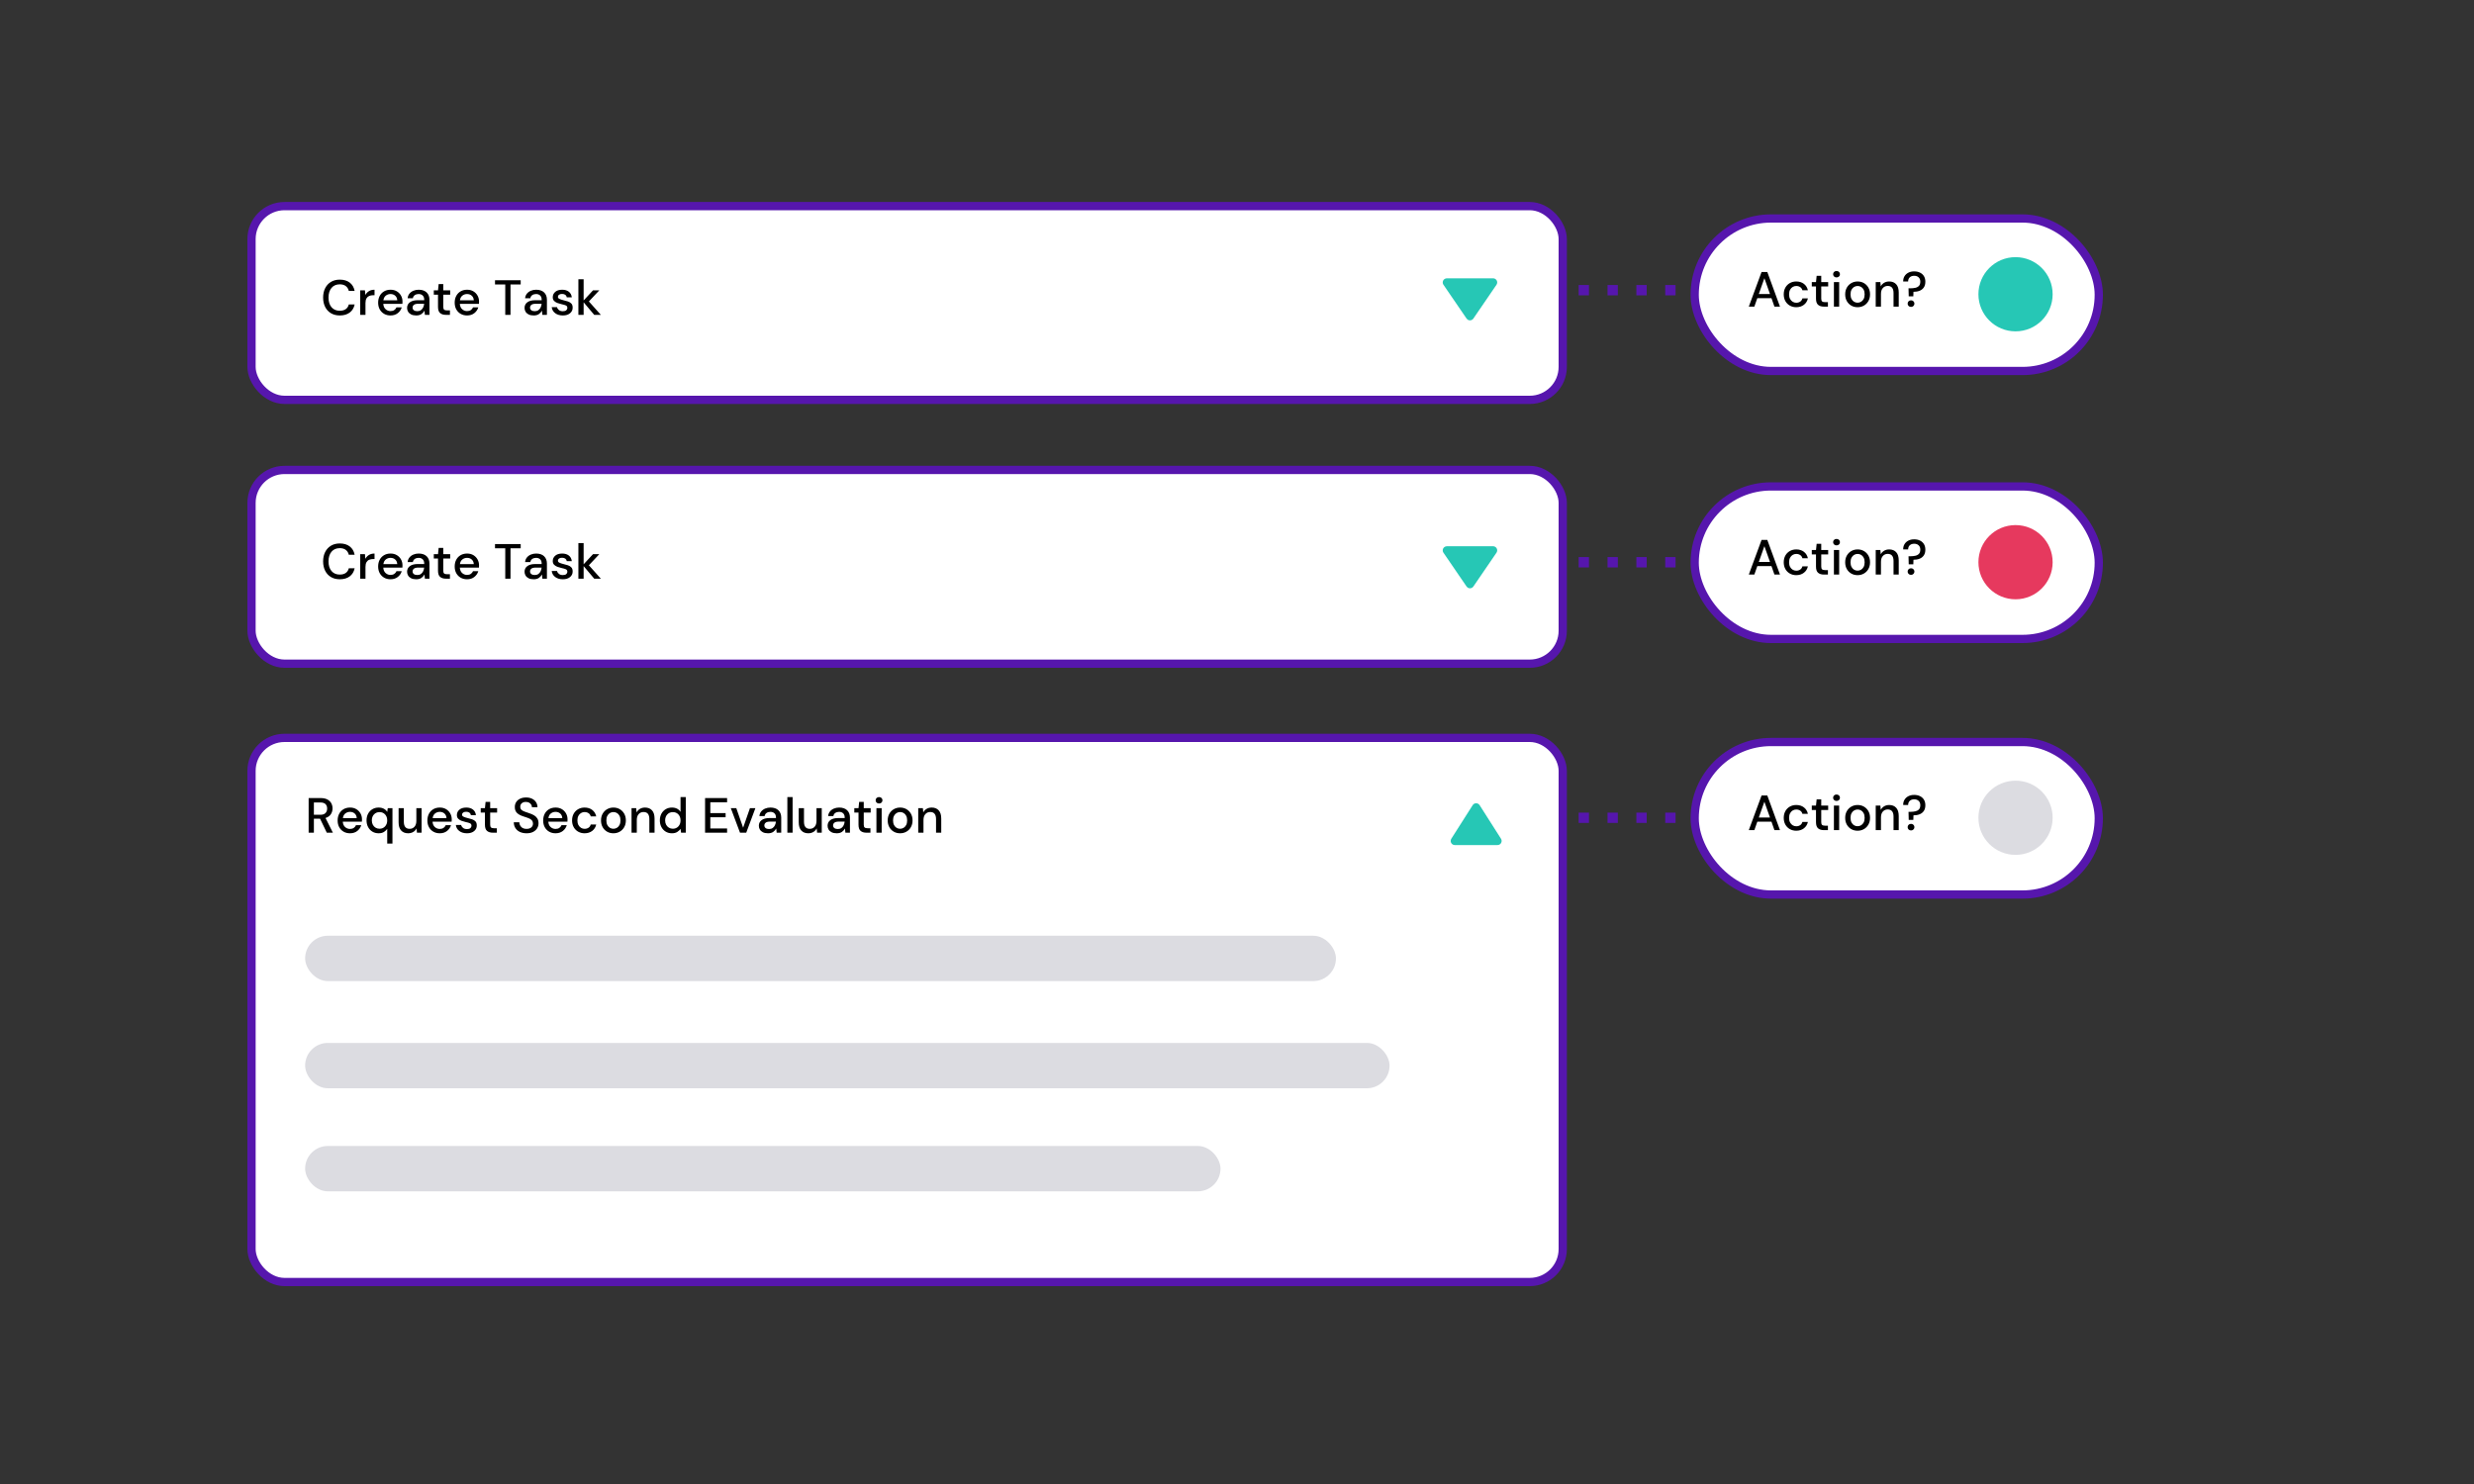 <?xml version="1.0" encoding="UTF-8"?>
<svg width="600px" height="360px" viewBox="0 0 600 360" version="1.1" xmlns="http://www.w3.org/2000/svg" xmlns:xlink="http://www.w3.org/1999/xlink">
    <rect x="0" y="0" width="600" height="360" fill="#333333" stroke="none"/>
    <title>Adjudication 4</title>
    <g id="Adjudication-4" stroke="none" stroke-width="1" fill="none" fill-rule="evenodd">
        <line x1="404.11" y1="27.39" x2="404.11" y2="113.39" id="Line-Copy-8" stroke="#5616AD" stroke-width="2.5" stroke-linecap="square" stroke-dasharray="0,7" transform="translate(404.11, 70.39) rotate(-270) translate(-404.11, -70.39) "></line>
        <rect id="Rectangle-Copy-21" stroke="#5616AD" stroke-width="2" fill="#FFFFFF" x="411" y="53" width="98" height="37" rx="18.5"></rect>
        <circle id="Oval-Copy-7" fill="#26C7B5" cx="488.812" cy="71.38" r="9"></circle>
        <path d="M425.468,74.38 L426.188,72.328 L429.62,72.328 L430.34,74.38 L431.684,74.38 L428.612,65.98 L427.22,65.98 L424.124,74.38 L425.468,74.38 Z M429.26,71.32 L426.548,71.32 L427.904,67.492 L429.26,71.32 Z M435.632,74.524 C436.368,74.524 436.988,74.328 437.492,73.936 C437.996,73.544 438.316,73.028 438.452,72.388 L438.452,72.388 L437.12,72.388 C437.04,72.724 436.864,72.984 436.592,73.168 C436.32,73.352 436,73.444 435.632,73.444 C435.32,73.444 435.032,73.364 434.768,73.204 C434.504,73.044 434.292,72.814 434.132,72.514 C433.972,72.214 433.892,71.844 433.892,71.404 C433.892,70.964 433.972,70.594 434.132,70.294 C434.292,69.994 434.504,69.766 434.768,69.61 C435.032,69.454 435.32,69.376 435.632,69.376 C436,69.376 436.32,69.468 436.592,69.652 C436.864,69.836 437.04,70.092 437.12,70.42 L437.12,70.42 L438.452,70.42 C438.308,69.764 437.986,69.244 437.486,68.86 C436.986,68.476 436.368,68.284 435.632,68.284 C435.048,68.284 434.526,68.416 434.066,68.68 C433.606,68.944 433.246,69.31 432.986,69.778 C432.726,70.246 432.596,70.788 432.596,71.404 C432.596,72.02 432.726,72.562 432.986,73.03 C433.246,73.498 433.606,73.864 434.066,74.128 C434.526,74.392 435.048,74.524 435.632,74.524 Z M443.312,74.38 L443.312,73.3 L442.628,73.3 C442.284,73.3 442.042,73.238 441.902,73.114 C441.762,72.99 441.692,72.764 441.692,72.436 L441.692,72.436 L441.692,69.496 L443.372,69.496 L443.372,68.428 L441.692,68.428 L441.692,66.916 L440.576,66.916 L440.42,68.428 L439.4,68.428 L439.4,69.496 L440.42,69.496 L440.42,72.436 C440.42,73.164 440.592,73.67 440.936,73.954 C441.28,74.238 441.744,74.38 442.328,74.38 L442.328,74.38 L443.312,74.38 Z M445.4,67.3 C445.64,67.3 445.838,67.226 445.994,67.078 C446.15,66.93 446.228,66.744 446.228,66.52 C446.228,66.296 446.15,66.11 445.994,65.962 C445.838,65.814 445.64,65.74 445.4,65.74 C445.16,65.74 444.962,65.814 444.806,65.962 C444.65,66.11 444.572,66.296 444.572,66.52 C444.572,66.744 444.65,66.93 444.806,67.078 C444.962,67.226 445.16,67.3 445.4,67.3 Z M446.036,74.38 L446.036,68.428 L444.764,68.428 L444.764,74.38 L446.036,74.38 Z M450.5,74.524 C451.068,74.524 451.58,74.394 452.036,74.134 C452.492,73.874 452.854,73.51 453.122,73.042 C453.39,72.574 453.524,72.028 453.524,71.404 C453.524,70.78 453.39,70.234 453.122,69.766 C452.854,69.298 452.494,68.934 452.042,68.674 C451.59,68.414 451.08,68.284 450.512,68.284 C449.952,68.284 449.444,68.414 448.988,68.674 C448.532,68.934 448.17,69.298 447.902,69.766 C447.634,70.234 447.5,70.78 447.5,71.404 C447.5,72.028 447.632,72.574 447.896,73.042 C448.16,73.51 448.518,73.874 448.97,74.134 C449.422,74.394 449.932,74.524 450.5,74.524 Z M450.5,73.432 C450.196,73.432 449.916,73.356 449.66,73.204 C449.404,73.052 449.196,72.826 449.036,72.526 C448.876,72.226 448.796,71.852 448.796,71.404 C448.796,70.956 448.876,70.582 449.036,70.282 C449.196,69.982 449.406,69.756 449.666,69.604 C449.926,69.452 450.208,69.376 450.512,69.376 C450.816,69.376 451.098,69.452 451.358,69.604 C451.618,69.756 451.826,69.982 451.982,70.282 C452.138,70.582 452.216,70.956 452.216,71.404 C452.216,71.852 452.136,72.226 451.976,72.526 C451.816,72.826 451.606,73.052 451.346,73.204 C451.086,73.356 450.804,73.432 450.5,73.432 Z M456.176,74.38 L456.176,71.308 C456.176,70.684 456.33,70.204 456.638,69.868 C456.946,69.532 457.336,69.364 457.808,69.364 C458.752,69.364 459.224,69.94 459.224,71.092 L459.224,71.092 L459.224,74.38 L460.484,74.38 L460.484,70.96 C460.484,70.072 460.278,69.404 459.866,68.956 C459.454,68.508 458.888,68.284 458.168,68.284 C457.704,68.284 457.294,68.39 456.938,68.602 C456.582,68.814 456.312,69.104 456.128,69.472 L456.128,69.472 L456.032,68.428 L454.904,68.428 L454.904,74.38 L456.176,74.38 Z M464.024,71.896 L464.06,70.792 C464.62,70.792 465.116,70.706 465.548,70.534 C465.98,70.362 466.32,70.094 466.568,69.73 C466.816,69.366 466.94,68.9 466.94,68.332 C466.94,67.812 466.826,67.366 466.598,66.994 C466.37,66.622 466.052,66.336 465.644,66.136 C465.236,65.936 464.768,65.836 464.24,65.836 C463.696,65.836 463.222,65.94 462.818,66.148 C462.414,66.356 462.102,66.644 461.882,67.012 C461.662,67.38 461.556,67.804 461.564,68.284 L461.564,68.284 L462.764,68.284 C462.764,67.86 462.896,67.524 463.16,67.276 C463.424,67.028 463.784,66.904 464.24,66.904 C464.68,66.904 465.036,67.03 465.308,67.282 C465.58,67.534 465.716,67.88 465.716,68.32 C465.716,68.776 465.606,69.12 465.386,69.352 C465.166,69.584 464.874,69.74 464.51,69.82 C464.146,69.9 463.748,69.94 463.316,69.94 L463.316,69.94 L462.86,69.94 L462.908,71.896 L464.024,71.896 Z M463.472,74.452 C463.704,74.452 463.898,74.374 464.054,74.218 C464.21,74.062 464.288,73.876 464.288,73.66 C464.288,73.436 464.21,73.246 464.054,73.09 C463.898,72.934 463.704,72.856 463.472,72.856 C463.224,72.856 463.024,72.934 462.872,73.09 C462.72,73.246 462.644,73.436 462.644,73.66 C462.644,73.876 462.72,74.062 462.872,74.218 C463.024,74.374 463.224,74.452 463.472,74.452 Z" id="Action?" fill="#000000" fill-rule="nonzero"></path>
        <line x1="404.11" y1="93.39" x2="404.11" y2="179.39" id="Line-Copy-9" stroke="#5616AD" stroke-width="2.5" stroke-linecap="square" stroke-dasharray="0,7" transform="translate(404.11, 136.39) rotate(-270) translate(-404.11, -136.39) "></line>
        <rect id="Rectangle-Copy-21" stroke="#5616AD" stroke-width="2" fill="#FFFFFF" x="411" y="118" width="98" height="37" rx="18.5"></rect>
        <circle id="Oval-Copy-7" fill="#E6395E" cx="488.812" cy="136.38" r="9"></circle>
        <path d="M425.468,139.38 L426.188,137.328 L429.62,137.328 L430.34,139.38 L431.684,139.38 L428.612,130.98 L427.22,130.98 L424.124,139.38 L425.468,139.38 Z M429.26,136.32 L426.548,136.32 L427.904,132.492 L429.26,136.32 Z M435.632,139.524 C436.368,139.524 436.988,139.328 437.492,138.936 C437.996,138.544 438.316,138.028 438.452,137.388 L438.452,137.388 L437.12,137.388 C437.04,137.724 436.864,137.984 436.592,138.168 C436.32,138.352 436,138.444 435.632,138.444 C435.32,138.444 435.032,138.364 434.768,138.204 C434.504,138.044 434.292,137.814 434.132,137.514 C433.972,137.214 433.892,136.844 433.892,136.404 C433.892,135.964 433.972,135.594 434.132,135.294 C434.292,134.994 434.504,134.766 434.768,134.61 C435.032,134.454 435.32,134.376 435.632,134.376 C436,134.376 436.32,134.468 436.592,134.652 C436.864,134.836 437.04,135.092 437.12,135.42 L437.12,135.42 L438.452,135.42 C438.308,134.764 437.986,134.244 437.486,133.86 C436.986,133.476 436.368,133.284 435.632,133.284 C435.048,133.284 434.526,133.416 434.066,133.68 C433.606,133.944 433.246,134.31 432.986,134.778 C432.726,135.246 432.596,135.788 432.596,136.404 C432.596,137.02 432.726,137.562 432.986,138.03 C433.246,138.498 433.606,138.864 434.066,139.128 C434.526,139.392 435.048,139.524 435.632,139.524 Z M443.312,139.38 L443.312,138.3 L442.628,138.3 C442.284,138.3 442.042,138.238 441.902,138.114 C441.762,137.99 441.692,137.764 441.692,137.436 L441.692,137.436 L441.692,134.496 L443.372,134.496 L443.372,133.428 L441.692,133.428 L441.692,131.916 L440.576,131.916 L440.42,133.428 L439.4,133.428 L439.4,134.496 L440.42,134.496 L440.42,137.436 C440.42,138.164 440.592,138.67 440.936,138.954 C441.28,139.238 441.744,139.38 442.328,139.38 L442.328,139.38 L443.312,139.38 Z M445.4,132.3 C445.64,132.3 445.838,132.226 445.994,132.078 C446.15,131.93 446.228,131.744 446.228,131.52 C446.228,131.296 446.15,131.11 445.994,130.962 C445.838,130.814 445.64,130.74 445.4,130.74 C445.16,130.74 444.962,130.814 444.806,130.962 C444.65,131.11 444.572,131.296 444.572,131.52 C444.572,131.744 444.65,131.93 444.806,132.078 C444.962,132.226 445.16,132.3 445.4,132.3 Z M446.036,139.38 L446.036,133.428 L444.764,133.428 L444.764,139.38 L446.036,139.38 Z M450.5,139.524 C451.068,139.524 451.58,139.394 452.036,139.134 C452.492,138.874 452.854,138.51 453.122,138.042 C453.39,137.574 453.524,137.028 453.524,136.404 C453.524,135.78 453.39,135.234 453.122,134.766 C452.854,134.298 452.494,133.934 452.042,133.674 C451.59,133.414 451.08,133.284 450.512,133.284 C449.952,133.284 449.444,133.414 448.988,133.674 C448.532,133.934 448.17,134.298 447.902,134.766 C447.634,135.234 447.5,135.78 447.5,136.404 C447.5,137.028 447.632,137.574 447.896,138.042 C448.16,138.51 448.518,138.874 448.97,139.134 C449.422,139.394 449.932,139.524 450.5,139.524 Z M450.5,138.432 C450.196,138.432 449.916,138.356 449.66,138.204 C449.404,138.052 449.196,137.826 449.036,137.526 C448.876,137.226 448.796,136.852 448.796,136.404 C448.796,135.956 448.876,135.582 449.036,135.282 C449.196,134.982 449.406,134.756 449.666,134.604 C449.926,134.452 450.208,134.376 450.512,134.376 C450.816,134.376 451.098,134.452 451.358,134.604 C451.618,134.756 451.826,134.982 451.982,135.282 C452.138,135.582 452.216,135.956 452.216,136.404 C452.216,136.852 452.136,137.226 451.976,137.526 C451.816,137.826 451.606,138.052 451.346,138.204 C451.086,138.356 450.804,138.432 450.5,138.432 Z M456.176,139.38 L456.176,136.308 C456.176,135.684 456.33,135.204 456.638,134.868 C456.946,134.532 457.336,134.364 457.808,134.364 C458.752,134.364 459.224,134.94 459.224,136.092 L459.224,136.092 L459.224,139.38 L460.484,139.38 L460.484,135.96 C460.484,135.072 460.278,134.404 459.866,133.956 C459.454,133.508 458.888,133.284 458.168,133.284 C457.704,133.284 457.294,133.39 456.938,133.602 C456.582,133.814 456.312,134.104 456.128,134.472 L456.128,134.472 L456.032,133.428 L454.904,133.428 L454.904,139.38 L456.176,139.38 Z M464.024,136.896 L464.06,135.792 C464.62,135.792 465.116,135.706 465.548,135.534 C465.98,135.362 466.32,135.094 466.568,134.73 C466.816,134.366 466.94,133.9 466.94,133.332 C466.94,132.812 466.826,132.366 466.598,131.994 C466.37,131.622 466.052,131.336 465.644,131.136 C465.236,130.936 464.768,130.836 464.24,130.836 C463.696,130.836 463.222,130.94 462.818,131.148 C462.414,131.356 462.102,131.644 461.882,132.012 C461.662,132.38 461.556,132.804 461.564,133.284 L461.564,133.284 L462.764,133.284 C462.764,132.86 462.896,132.524 463.16,132.276 C463.424,132.028 463.784,131.904 464.24,131.904 C464.68,131.904 465.036,132.03 465.308,132.282 C465.58,132.534 465.716,132.88 465.716,133.32 C465.716,133.776 465.606,134.12 465.386,134.352 C465.166,134.584 464.874,134.74 464.51,134.82 C464.146,134.9 463.748,134.94 463.316,134.94 L463.316,134.94 L462.86,134.94 L462.908,136.896 L464.024,136.896 Z M463.472,139.452 C463.704,139.452 463.898,139.374 464.054,139.218 C464.21,139.062 464.288,138.876 464.288,138.66 C464.288,138.436 464.21,138.246 464.054,138.09 C463.898,137.934 463.704,137.856 463.472,137.856 C463.224,137.856 463.024,137.934 462.872,138.09 C462.72,138.246 462.644,138.436 462.644,138.66 C462.644,138.876 462.72,139.062 462.872,139.218 C463.024,139.374 463.224,139.452 463.472,139.452 Z" id="Action?" fill="#000000" fill-rule="nonzero"></path>
        <line x1="404.11" y1="155.39" x2="404.11" y2="241.39" id="Line-Copy-9" stroke="#5616AD" stroke-width="2.5" stroke-linecap="square" stroke-dasharray="0,7" transform="translate(404.11, 198.39) rotate(-270) translate(-404.11, -198.39) "></line>
        <rect id="Rectangle-Copy-21" stroke="#5616AD" stroke-width="2" fill="#FFFFFF" x="411" y="180" width="98" height="37" rx="18.5"></rect>
        <circle id="Oval-Copy-7" fill="#DCDCE1" cx="488.812" cy="198.38" r="9"></circle>
        <path d="M425.468,201.38 L426.188,199.328 L429.62,199.328 L430.34,201.38 L431.684,201.38 L428.612,192.98 L427.22,192.98 L424.124,201.38 L425.468,201.38 Z M429.26,198.32 L426.548,198.32 L427.904,194.492 L429.26,198.32 Z M435.632,201.524 C436.368,201.524 436.988,201.328 437.492,200.936 C437.996,200.544 438.316,200.028 438.452,199.388 L438.452,199.388 L437.12,199.388 C437.04,199.724 436.864,199.984 436.592,200.168 C436.32,200.352 436,200.444 435.632,200.444 C435.32,200.444 435.032,200.364 434.768,200.204 C434.504,200.044 434.292,199.814 434.132,199.514 C433.972,199.214 433.892,198.844 433.892,198.404 C433.892,197.964 433.972,197.594 434.132,197.294 C434.292,196.994 434.504,196.766 434.768,196.61 C435.032,196.454 435.32,196.376 435.632,196.376 C436,196.376 436.32,196.468 436.592,196.652 C436.864,196.836 437.04,197.092 437.12,197.42 L437.12,197.42 L438.452,197.42 C438.308,196.764 437.986,196.244 437.486,195.86 C436.986,195.476 436.368,195.284 435.632,195.284 C435.048,195.284 434.526,195.416 434.066,195.68 C433.606,195.944 433.246,196.31 432.986,196.778 C432.726,197.246 432.596,197.788 432.596,198.404 C432.596,199.02 432.726,199.562 432.986,200.03 C433.246,200.498 433.606,200.864 434.066,201.128 C434.526,201.392 435.048,201.524 435.632,201.524 Z M443.312,201.38 L443.312,200.3 L442.628,200.3 C442.284,200.3 442.042,200.238 441.902,200.114 C441.762,199.99 441.692,199.764 441.692,199.436 L441.692,199.436 L441.692,196.496 L443.372,196.496 L443.372,195.428 L441.692,195.428 L441.692,193.916 L440.576,193.916 L440.42,195.428 L439.4,195.428 L439.4,196.496 L440.42,196.496 L440.42,199.436 C440.42,200.164 440.592,200.67 440.936,200.954 C441.28,201.238 441.744,201.38 442.328,201.38 L442.328,201.38 L443.312,201.38 Z M445.4,194.3 C445.64,194.3 445.838,194.226 445.994,194.078 C446.15,193.93 446.228,193.744 446.228,193.52 C446.228,193.296 446.15,193.11 445.994,192.962 C445.838,192.814 445.64,192.74 445.4,192.74 C445.16,192.74 444.962,192.814 444.806,192.962 C444.65,193.11 444.572,193.296 444.572,193.52 C444.572,193.744 444.65,193.93 444.806,194.078 C444.962,194.226 445.16,194.3 445.4,194.3 Z M446.036,201.38 L446.036,195.428 L444.764,195.428 L444.764,201.38 L446.036,201.38 Z M450.5,201.524 C451.068,201.524 451.58,201.394 452.036,201.134 C452.492,200.874 452.854,200.51 453.122,200.042 C453.39,199.574 453.524,199.028 453.524,198.404 C453.524,197.78 453.39,197.234 453.122,196.766 C452.854,196.298 452.494,195.934 452.042,195.674 C451.59,195.414 451.08,195.284 450.512,195.284 C449.952,195.284 449.444,195.414 448.988,195.674 C448.532,195.934 448.17,196.298 447.902,196.766 C447.634,197.234 447.5,197.78 447.5,198.404 C447.5,199.028 447.632,199.574 447.896,200.042 C448.16,200.51 448.518,200.874 448.97,201.134 C449.422,201.394 449.932,201.524 450.5,201.524 Z M450.5,200.432 C450.196,200.432 449.916,200.356 449.66,200.204 C449.404,200.052 449.196,199.826 449.036,199.526 C448.876,199.226 448.796,198.852 448.796,198.404 C448.796,197.956 448.876,197.582 449.036,197.282 C449.196,196.982 449.406,196.756 449.666,196.604 C449.926,196.452 450.208,196.376 450.512,196.376 C450.816,196.376 451.098,196.452 451.358,196.604 C451.618,196.756 451.826,196.982 451.982,197.282 C452.138,197.582 452.216,197.956 452.216,198.404 C452.216,198.852 452.136,199.226 451.976,199.526 C451.816,199.826 451.606,200.052 451.346,200.204 C451.086,200.356 450.804,200.432 450.5,200.432 Z M456.176,201.38 L456.176,198.308 C456.176,197.684 456.33,197.204 456.638,196.868 C456.946,196.532 457.336,196.364 457.808,196.364 C458.752,196.364 459.224,196.94 459.224,198.092 L459.224,198.092 L459.224,201.38 L460.484,201.38 L460.484,197.96 C460.484,197.072 460.278,196.404 459.866,195.956 C459.454,195.508 458.888,195.284 458.168,195.284 C457.704,195.284 457.294,195.39 456.938,195.602 C456.582,195.814 456.312,196.104 456.128,196.472 L456.128,196.472 L456.032,195.428 L454.904,195.428 L454.904,201.38 L456.176,201.38 Z M464.024,198.896 L464.06,197.792 C464.62,197.792 465.116,197.706 465.548,197.534 C465.98,197.362 466.32,197.094 466.568,196.73 C466.816,196.366 466.94,195.9 466.94,195.332 C466.94,194.812 466.826,194.366 466.598,193.994 C466.37,193.622 466.052,193.336 465.644,193.136 C465.236,192.936 464.768,192.836 464.24,192.836 C463.696,192.836 463.222,192.94 462.818,193.148 C462.414,193.356 462.102,193.644 461.882,194.012 C461.662,194.38 461.556,194.804 461.564,195.284 L461.564,195.284 L462.764,195.284 C462.764,194.86 462.896,194.524 463.16,194.276 C463.424,194.028 463.784,193.904 464.24,193.904 C464.68,193.904 465.036,194.03 465.308,194.282 C465.58,194.534 465.716,194.88 465.716,195.32 C465.716,195.776 465.606,196.12 465.386,196.352 C465.166,196.584 464.874,196.74 464.51,196.82 C464.146,196.9 463.748,196.94 463.316,196.94 L463.316,196.94 L462.86,196.94 L462.908,198.896 L464.024,198.896 Z M463.472,201.452 C463.704,201.452 463.898,201.374 464.054,201.218 C464.21,201.062 464.288,200.876 464.288,200.66 C464.288,200.436 464.21,200.246 464.054,200.09 C463.898,199.934 463.704,199.856 463.472,199.856 C463.224,199.856 463.024,199.934 462.872,200.09 C462.72,200.246 462.644,200.436 462.644,200.66 C462.644,200.876 462.72,201.062 462.872,201.218 C463.024,201.374 463.224,201.452 463.472,201.452 Z" id="Action?" fill="#000000" fill-rule="nonzero"></path>
        <rect id="Rectangle-Copy-23" stroke="#5616AD" stroke-width="2" fill="#FFFFFF" x="61" y="179" width="318" height="132" rx="8"></rect>
        <path d="M358.844,195.326 L364.022,203.463 C364.318,203.929 364.181,204.547 363.715,204.844 C363.555,204.946 363.369,205 363.178,205 L352.822,205 C352.269,205 351.822,204.552 351.822,204 C351.822,203.81 351.876,203.624 351.978,203.463 L357.156,195.326 C357.453,194.86 358.071,194.722 358.537,195.019 C358.66,195.098 358.765,195.202 358.844,195.326 Z" id="Triangle" fill="#26C7B5" transform="translate(358, 199.5) rotate(-360) translate(-358, -199.5) "></path>
        <g id="Group-30" transform="translate(74, 227)" fill="#DCDCE1">
            <rect id="Rectangle-Copy-17" x="0" y="0" width="250" height="11" rx="5.5"></rect>
        </g>
        <g id="Group-30-Copy" transform="translate(74, 253)" fill="#DCDCE1">
            <rect id="Rectangle-Copy-17" x="0" y="0" width="263" height="11" rx="5.5"></rect>
        </g>
        <g id="Group-30-Copy-2" transform="translate(74, 278)" fill="#DCDCE1">
            <rect id="Rectangle-Copy-17" x="0" y="0" width="222" height="11" rx="5.5"></rect>
        </g>
        <path d="M76.124,202 L76.124,198.616 L77.624,198.616 L79.256,202 L80.732,202 L78.944,198.436 C79.528,198.252 79.958,197.948 80.234,197.524 C80.51,197.1 80.648,196.628 80.648,196.108 C80.648,195.644 80.544,195.222 80.336,194.842 C80.128,194.462 79.81,194.16 79.382,193.936 C78.954,193.712 78.408,193.6 77.744,193.6 L77.744,193.6 L74.852,193.6 L74.852,202 L76.124,202 Z M77.672,197.656 L76.124,197.656 L76.124,194.668 L77.66,194.668 C78.252,194.668 78.68,194.802 78.944,195.07 C79.208,195.338 79.34,195.696 79.34,196.144 C79.34,196.592 79.206,196.956 78.938,197.236 C78.67,197.516 78.248,197.656 77.672,197.656 L77.672,197.656 Z M84.884,202.144 C85.588,202.144 86.178,201.956 86.654,201.58 C87.13,201.204 87.448,200.736 87.608,200.176 L87.608,200.176 L86.336,200.176 C86.216,200.456 86.034,200.678 85.79,200.842 C85.546,201.006 85.244,201.088 84.884,201.088 C84.436,201.088 84.042,200.938 83.702,200.638 C83.362,200.338 83.172,199.9 83.132,199.324 L83.132,199.324 L87.764,199.324 C87.772,199.212 87.778,199.11 87.782,199.018 C87.786,198.926 87.788,198.84 87.788,198.76 C87.788,198.24 87.668,197.764 87.428,197.332 C87.188,196.9 86.852,196.554 86.42,196.294 C85.988,196.034 85.48,195.904 84.896,195.904 C84.296,195.904 83.77,196.036 83.318,196.3 C82.866,196.564 82.514,196.932 82.262,197.404 C82.01,197.876 81.884,198.424 81.884,199.048 C81.884,199.664 82.012,200.204 82.268,200.668 C82.524,201.132 82.878,201.494 83.33,201.754 C83.782,202.014 84.3,202.144 84.884,202.144 Z M86.516,198.46 L83.156,198.46 C83.228,197.956 83.428,197.578 83.756,197.326 C84.084,197.074 84.46,196.948 84.884,196.948 C85.34,196.948 85.72,197.084 86.024,197.356 C86.328,197.628 86.492,197.996 86.516,198.46 L86.516,198.46 Z M95.18,204.64 L95.18,196.048 L94.04,196.048 L93.908,196.96 C93.708,196.624 93.43,196.364 93.074,196.18 C92.718,195.996 92.304,195.904 91.832,195.904 C91.256,195.904 90.746,196.038 90.302,196.306 C89.858,196.574 89.512,196.942 89.264,197.41 C89.016,197.878 88.892,198.412 88.892,199.012 C88.892,199.612 89.016,200.148 89.264,200.62 C89.512,201.092 89.856,201.464 90.296,201.736 C90.736,202.008 91.244,202.144 91.82,202.144 C92.348,202.144 92.78,202.036 93.116,201.82 C93.452,201.604 93.716,201.356 93.908,201.076 L93.908,201.076 L93.908,204.64 L95.18,204.64 Z M92.048,201.04 C91.688,201.04 91.366,200.954 91.082,200.782 C90.798,200.61 90.576,200.372 90.416,200.068 C90.256,199.764 90.176,199.416 90.176,199.024 C90.176,198.424 90.352,197.938 90.704,197.566 C91.056,197.194 91.504,197.008 92.048,197.008 C92.592,197.008 93.038,197.194 93.386,197.566 C93.734,197.938 93.908,198.424 93.908,199.024 C93.908,199.616 93.734,200.1 93.386,200.476 C93.038,200.852 92.592,201.04 92.048,201.04 Z M98.984,202.144 C99.448,202.144 99.858,202.038 100.214,201.826 C100.57,201.614 100.84,201.324 101.024,200.956 L101.024,200.956 L101.12,202 L102.248,202 L102.248,196.048 L100.976,196.048 L100.976,199.12 C100.976,199.744 100.824,200.224 100.52,200.56 C100.216,200.896 99.828,201.064 99.356,201.064 C98.412,201.064 97.94,200.488 97.94,199.336 L97.94,199.336 L97.94,196.048 L96.668,196.048 L96.668,199.468 C96.668,200.356 96.874,201.024 97.286,201.472 C97.698,201.92 98.264,202.144 98.984,202.144 Z M106.652,202.144 C107.356,202.144 107.946,201.956 108.422,201.58 C108.898,201.204 109.216,200.736 109.376,200.176 L109.376,200.176 L108.104,200.176 C107.984,200.456 107.802,200.678 107.558,200.842 C107.314,201.006 107.012,201.088 106.652,201.088 C106.204,201.088 105.81,200.938 105.47,200.638 C105.13,200.338 104.94,199.9 104.9,199.324 L104.9,199.324 L109.532,199.324 C109.54,199.212 109.546,199.11 109.55,199.018 C109.554,198.926 109.556,198.84 109.556,198.76 C109.556,198.24 109.436,197.764 109.196,197.332 C108.956,196.9 108.62,196.554 108.188,196.294 C107.756,196.034 107.248,195.904 106.664,195.904 C106.064,195.904 105.538,196.036 105.086,196.3 C104.634,196.564 104.282,196.932 104.03,197.404 C103.778,197.876 103.652,198.424 103.652,199.048 C103.652,199.664 103.78,200.204 104.036,200.668 C104.292,201.132 104.646,201.494 105.098,201.754 C105.55,202.014 106.068,202.144 106.652,202.144 Z M108.284,198.46 L104.924,198.46 C104.996,197.956 105.196,197.578 105.524,197.326 C105.852,197.074 106.228,196.948 106.652,196.948 C107.108,196.948 107.488,197.084 107.792,197.356 C108.096,197.628 108.26,197.996 108.284,198.46 L108.284,198.46 Z M113.252,202.144 C113.988,202.144 114.57,201.964 114.998,201.604 C115.426,201.244 115.636,200.792 115.628,200.248 C115.628,199.816 115.524,199.488 115.316,199.264 C115.108,199.04 114.834,198.87 114.494,198.754 C114.154,198.638 113.784,198.536 113.384,198.448 C112.984,198.352 112.662,198.244 112.418,198.124 C112.174,198.004 112.052,197.84 112.052,197.632 C112.052,197.424 112.14,197.254 112.316,197.122 C112.492,196.99 112.74,196.924 113.06,196.924 C113.388,196.924 113.65,196.996 113.846,197.14 C114.042,197.284 114.16,197.484 114.2,197.74 L114.2,197.74 L115.424,197.74 C115.352,197.156 115.11,196.704 114.698,196.384 C114.286,196.064 113.748,195.904 113.084,195.904 C112.364,195.904 111.804,196.078 111.404,196.426 C111.004,196.774 110.804,197.208 110.804,197.728 C110.804,198.104 110.914,198.402 111.134,198.622 C111.354,198.842 111.63,199.012 111.962,199.132 C112.294,199.252 112.628,199.348 112.964,199.42 C113.396,199.508 113.734,199.606 113.978,199.714 C114.222,199.822 114.344,200.028 114.344,200.332 C114.344,200.54 114.256,200.724 114.08,200.884 C113.904,201.044 113.624,201.124 113.24,201.124 C112.848,201.124 112.532,201.026 112.292,200.83 C112.052,200.634 111.9,200.4 111.836,200.128 L111.836,200.128 L110.552,200.128 C110.624,200.736 110.904,201.224 111.392,201.592 C111.88,201.96 112.5,202.144 113.252,202.144 Z M120.5,202 L120.5,200.92 L119.816,200.92 C119.472,200.92 119.23,200.858 119.09,200.734 C118.95,200.61 118.88,200.384 118.88,200.056 L118.88,200.056 L118.88,197.116 L120.56,197.116 L120.56,196.048 L118.88,196.048 L118.88,194.536 L117.764,194.536 L117.608,196.048 L116.588,196.048 L116.588,197.116 L117.608,197.116 L117.608,200.056 C117.608,200.784 117.78,201.29 118.124,201.574 C118.468,201.858 118.932,202 119.516,202 L119.516,202 L120.5,202 Z M127.712,202.144 C128.344,202.144 128.876,202.03 129.308,201.802 C129.74,201.574 130.064,201.278 130.28,200.914 C130.496,200.55 130.604,200.156 130.604,199.732 C130.604,199.252 130.506,198.856 130.31,198.544 C130.114,198.232 129.852,197.98 129.524,197.788 C129.196,197.596 128.824,197.432 128.408,197.296 C127.976,197.144 127.592,197.01 127.256,196.894 C126.92,196.778 126.656,196.632 126.464,196.456 C126.272,196.28 126.176,196.028 126.176,195.7 C126.176,195.332 126.306,195.044 126.566,194.836 C126.826,194.628 127.156,194.528 127.556,194.536 C127.868,194.536 128.132,194.6 128.348,194.728 C128.564,194.856 128.728,195.018 128.84,195.214 C128.952,195.41 129.008,195.616 129.008,195.832 L129.008,195.832 L130.352,195.832 C130.344,195.36 130.224,194.946 129.992,194.59 C129.76,194.234 129.438,193.956 129.026,193.756 C128.614,193.556 128.136,193.456 127.592,193.456 C127.04,193.456 126.558,193.554 126.146,193.75 C125.734,193.946 125.414,194.22 125.186,194.572 C124.958,194.924 124.848,195.336 124.856,195.808 C124.856,196.368 125.018,196.82 125.342,197.164 C125.666,197.508 126.152,197.788 126.8,198.004 C127.128,198.116 127.44,198.22 127.736,198.316 C128.032,198.412 128.294,198.52 128.522,198.64 C128.75,198.76 128.93,198.912 129.062,199.096 C129.194,199.28 129.26,199.52 129.26,199.816 C129.26,200.184 129.122,200.486 128.846,200.722 C128.57,200.958 128.188,201.076 127.7,201.076 C127.148,201.076 126.72,200.92 126.416,200.608 C126.112,200.296 125.956,199.916 125.948,199.468 L125.948,199.468 L124.604,199.468 C124.612,200.02 124.746,200.496 125.006,200.896 C125.266,201.296 125.628,201.604 126.092,201.82 C126.556,202.036 127.096,202.144 127.712,202.144 Z M134.732,202.144 C135.436,202.144 136.026,201.956 136.502,201.58 C136.978,201.204 137.296,200.736 137.456,200.176 L137.456,200.176 L136.184,200.176 C136.064,200.456 135.882,200.678 135.638,200.842 C135.394,201.006 135.092,201.088 134.732,201.088 C134.284,201.088 133.89,200.938 133.55,200.638 C133.21,200.338 133.02,199.9 132.98,199.324 L132.98,199.324 L137.612,199.324 C137.62,199.212 137.626,199.11 137.63,199.018 C137.634,198.926 137.636,198.84 137.636,198.76 C137.636,198.24 137.516,197.764 137.276,197.332 C137.036,196.9 136.7,196.554 136.268,196.294 C135.836,196.034 135.328,195.904 134.744,195.904 C134.144,195.904 133.618,196.036 133.166,196.3 C132.714,196.564 132.362,196.932 132.11,197.404 C131.858,197.876 131.732,198.424 131.732,199.048 C131.732,199.664 131.86,200.204 132.116,200.668 C132.372,201.132 132.726,201.494 133.178,201.754 C133.63,202.014 134.148,202.144 134.732,202.144 Z M136.364,198.46 L133.004,198.46 C133.076,197.956 133.276,197.578 133.604,197.326 C133.932,197.074 134.308,196.948 134.732,196.948 C135.188,196.948 135.568,197.084 135.872,197.356 C136.176,197.628 136.34,197.996 136.364,198.46 L136.364,198.46 Z M141.776,202.144 C142.512,202.144 143.132,201.948 143.636,201.556 C144.14,201.164 144.46,200.648 144.596,200.008 L144.596,200.008 L143.264,200.008 C143.184,200.344 143.008,200.604 142.736,200.788 C142.464,200.972 142.144,201.064 141.776,201.064 C141.464,201.064 141.176,200.984 140.912,200.824 C140.648,200.664 140.436,200.434 140.276,200.134 C140.116,199.834 140.036,199.464 140.036,199.024 C140.036,198.584 140.116,198.214 140.276,197.914 C140.436,197.614 140.648,197.386 140.912,197.23 C141.176,197.074 141.464,196.996 141.776,196.996 C142.144,196.996 142.464,197.088 142.736,197.272 C143.008,197.456 143.184,197.712 143.264,198.04 L143.264,198.04 L144.596,198.04 C144.452,197.384 144.13,196.864 143.63,196.48 C143.13,196.096 142.512,195.904 141.776,195.904 C141.192,195.904 140.67,196.036 140.21,196.3 C139.75,196.564 139.39,196.93 139.13,197.398 C138.87,197.866 138.74,198.408 138.74,199.024 C138.74,199.64 138.87,200.182 139.13,200.65 C139.39,201.118 139.75,201.484 140.21,201.748 C140.67,202.012 141.192,202.144 141.776,202.144 Z M148.76,202.144 C149.328,202.144 149.84,202.014 150.296,201.754 C150.752,201.494 151.114,201.13 151.382,200.662 C151.65,200.194 151.784,199.648 151.784,199.024 C151.784,198.4 151.65,197.854 151.382,197.386 C151.114,196.918 150.754,196.554 150.302,196.294 C149.85,196.034 149.34,195.904 148.772,195.904 C148.212,195.904 147.704,196.034 147.248,196.294 C146.792,196.554 146.43,196.918 146.162,197.386 C145.894,197.854 145.76,198.4 145.76,199.024 C145.76,199.648 145.892,200.194 146.156,200.662 C146.42,201.13 146.778,201.494 147.23,201.754 C147.682,202.014 148.192,202.144 148.76,202.144 Z M148.76,201.052 C148.456,201.052 148.176,200.976 147.92,200.824 C147.664,200.672 147.456,200.446 147.296,200.146 C147.136,199.846 147.056,199.472 147.056,199.024 C147.056,198.576 147.136,198.202 147.296,197.902 C147.456,197.602 147.666,197.376 147.926,197.224 C148.186,197.072 148.468,196.996 148.772,196.996 C149.076,196.996 149.358,197.072 149.618,197.224 C149.878,197.376 150.086,197.602 150.242,197.902 C150.398,198.202 150.476,198.576 150.476,199.024 C150.476,199.472 150.396,199.846 150.236,200.146 C150.076,200.446 149.866,200.672 149.606,200.824 C149.346,200.976 149.064,201.052 148.76,201.052 Z M154.436,202 L154.436,198.928 C154.436,198.304 154.59,197.824 154.898,197.488 C155.206,197.152 155.596,196.984 156.068,196.984 C157.012,196.984 157.484,197.56 157.484,198.712 L157.484,198.712 L157.484,202 L158.744,202 L158.744,198.58 C158.744,197.692 158.538,197.024 158.126,196.576 C157.714,196.128 157.148,195.904 156.428,195.904 C155.964,195.904 155.554,196.01 155.198,196.222 C154.842,196.434 154.572,196.724 154.388,197.092 L154.388,197.092 L154.292,196.048 L153.164,196.048 L153.164,202 L154.436,202 Z M162.956,202.144 C163.484,202.144 163.916,202.036 164.252,201.82 C164.588,201.604 164.852,201.356 165.044,201.076 L165.044,201.076 L165.176,202 L166.316,202 L166.316,193.36 L165.044,193.36 L165.044,196.96 C164.844,196.624 164.566,196.364 164.21,196.18 C163.854,195.996 163.44,195.904 162.968,195.904 C162.392,195.904 161.882,196.038 161.438,196.306 C160.994,196.574 160.648,196.942 160.4,197.41 C160.152,197.878 160.028,198.412 160.028,199.012 C160.028,199.612 160.152,200.148 160.4,200.62 C160.648,201.092 160.992,201.464 161.432,201.736 C161.872,202.008 162.38,202.144 162.956,202.144 Z M163.184,201.04 C162.824,201.04 162.502,200.954 162.218,200.782 C161.934,200.61 161.712,200.372 161.552,200.068 C161.392,199.764 161.312,199.416 161.312,199.024 C161.312,198.424 161.488,197.938 161.84,197.566 C162.192,197.194 162.64,197.008 163.184,197.008 C163.728,197.008 164.174,197.194 164.522,197.566 C164.87,197.938 165.044,198.424 165.044,199.024 C165.044,199.616 164.87,200.1 164.522,200.476 C164.174,200.852 163.728,201.04 163.184,201.04 Z M176.336,202 L176.336,200.968 L172.268,200.968 L172.268,198.256 L175.976,198.256 L175.976,197.248 L172.268,197.248 L172.268,194.632 L176.336,194.632 L176.336,193.6 L170.996,193.6 L170.996,202 L176.336,202 Z M180.98,202 L183.2,196.048 L181.88,196.048 L180.224,200.788 L178.568,196.048 L177.236,196.048 L179.468,202 L180.98,202 Z M186.26,202.144 C186.78,202.144 187.2,202.032 187.52,201.808 C187.84,201.584 188.084,201.308 188.252,200.98 L188.252,200.98 L188.36,202 L189.464,202 L189.464,198.34 C189.464,197.588 189.236,196.994 188.78,196.558 C188.324,196.122 187.68,195.904 186.848,195.904 C186.384,195.904 185.958,195.986 185.57,196.15 C185.182,196.314 184.862,196.55 184.61,196.858 C184.358,197.166 184.212,197.536 184.172,197.968 L184.172,197.968 L185.444,197.968 C185.5,197.632 185.658,197.378 185.918,197.206 C186.178,197.034 186.484,196.948 186.836,196.948 C187.236,196.948 187.562,197.064 187.814,197.296 C188.066,197.528 188.192,197.876 188.192,198.34 L188.192,198.34 L188.192,198.448 L186.632,198.448 C185.8,198.448 185.16,198.616 184.712,198.952 C184.264,199.288 184.04,199.744 184.04,200.32 C184.04,200.648 184.12,200.95 184.28,201.226 C184.44,201.502 184.684,201.724 185.012,201.892 C185.34,202.06 185.756,202.144 186.26,202.144 Z M186.512,201.112 C186.16,201.112 185.882,201.034 185.678,200.878 C185.474,200.722 185.372,200.508 185.372,200.236 C185.372,199.972 185.478,199.752 185.69,199.576 C185.902,199.4 186.26,199.312 186.764,199.312 L186.764,199.312 L188.18,199.312 C188.148,199.64 188.066,199.94 187.934,200.212 C187.802,200.484 187.618,200.702 187.382,200.866 C187.146,201.03 186.856,201.112 186.512,201.112 Z M192.224,202 L192.224,193.36 L190.952,193.36 L190.952,202 L192.224,202 Z M196.028,202.144 C196.492,202.144 196.902,202.038 197.258,201.826 C197.614,201.614 197.884,201.324 198.068,200.956 L198.068,200.956 L198.164,202 L199.292,202 L199.292,196.048 L198.02,196.048 L198.02,199.12 C198.02,199.744 197.868,200.224 197.564,200.56 C197.26,200.896 196.872,201.064 196.4,201.064 C195.456,201.064 194.984,200.488 194.984,199.336 L194.984,199.336 L194.984,196.048 L193.712,196.048 L193.712,199.468 C193.712,200.356 193.918,201.024 194.33,201.472 C194.742,201.92 195.308,202.144 196.028,202.144 Z M202.928,202.144 C203.448,202.144 203.868,202.032 204.188,201.808 C204.508,201.584 204.752,201.308 204.92,200.98 L204.92,200.98 L205.028,202 L206.132,202 L206.132,198.34 C206.132,197.588 205.904,196.994 205.448,196.558 C204.992,196.122 204.348,195.904 203.516,195.904 C203.052,195.904 202.626,195.986 202.238,196.15 C201.85,196.314 201.53,196.55 201.278,196.858 C201.026,197.166 200.88,197.536 200.84,197.968 L200.84,197.968 L202.112,197.968 C202.168,197.632 202.326,197.378 202.586,197.206 C202.846,197.034 203.152,196.948 203.504,196.948 C203.904,196.948 204.23,197.064 204.482,197.296 C204.734,197.528 204.86,197.876 204.86,198.34 L204.86,198.34 L204.86,198.448 L203.3,198.448 C202.468,198.448 201.828,198.616 201.38,198.952 C200.932,199.288 200.708,199.744 200.708,200.32 C200.708,200.648 200.788,200.95 200.948,201.226 C201.108,201.502 201.352,201.724 201.68,201.892 C202.008,202.06 202.424,202.144 202.928,202.144 Z M203.18,201.112 C202.828,201.112 202.55,201.034 202.346,200.878 C202.142,200.722 202.04,200.508 202.04,200.236 C202.04,199.972 202.146,199.752 202.358,199.576 C202.57,199.4 202.928,199.312 203.432,199.312 L203.432,199.312 L204.848,199.312 C204.816,199.64 204.734,199.94 204.602,200.212 C204.47,200.484 204.286,200.702 204.05,200.866 C203.814,201.03 203.524,201.112 203.18,201.112 Z M211.1,202 L211.1,200.92 L210.416,200.92 C210.072,200.92 209.83,200.858 209.69,200.734 C209.55,200.61 209.48,200.384 209.48,200.056 L209.48,200.056 L209.48,197.116 L211.16,197.116 L211.16,196.048 L209.48,196.048 L209.48,194.536 L208.364,194.536 L208.208,196.048 L207.188,196.048 L207.188,197.116 L208.208,197.116 L208.208,200.056 C208.208,200.784 208.38,201.29 208.724,201.574 C209.068,201.858 209.532,202 210.116,202 L210.116,202 L211.1,202 Z M213.188,194.92 C213.428,194.92 213.626,194.846 213.782,194.698 C213.938,194.55 214.016,194.364 214.016,194.14 C214.016,193.916 213.938,193.73 213.782,193.582 C213.626,193.434 213.428,193.36 213.188,193.36 C212.948,193.36 212.75,193.434 212.594,193.582 C212.438,193.73 212.36,193.916 212.36,194.14 C212.36,194.364 212.438,194.55 212.594,194.698 C212.75,194.846 212.948,194.92 213.188,194.92 Z M213.824,202 L213.824,196.048 L212.552,196.048 L212.552,202 L213.824,202 Z M218.288,202.144 C218.856,202.144 219.368,202.014 219.824,201.754 C220.28,201.494 220.642,201.13 220.91,200.662 C221.178,200.194 221.312,199.648 221.312,199.024 C221.312,198.4 221.178,197.854 220.91,197.386 C220.642,196.918 220.282,196.554 219.83,196.294 C219.378,196.034 218.868,195.904 218.3,195.904 C217.74,195.904 217.232,196.034 216.776,196.294 C216.32,196.554 215.958,196.918 215.69,197.386 C215.422,197.854 215.288,198.4 215.288,199.024 C215.288,199.648 215.42,200.194 215.684,200.662 C215.948,201.13 216.306,201.494 216.758,201.754 C217.21,202.014 217.72,202.144 218.288,202.144 Z M218.288,201.052 C217.984,201.052 217.704,200.976 217.448,200.824 C217.192,200.672 216.984,200.446 216.824,200.146 C216.664,199.846 216.584,199.472 216.584,199.024 C216.584,198.576 216.664,198.202 216.824,197.902 C216.984,197.602 217.194,197.376 217.454,197.224 C217.714,197.072 217.996,196.996 218.3,196.996 C218.604,196.996 218.886,197.072 219.146,197.224 C219.406,197.376 219.614,197.602 219.77,197.902 C219.926,198.202 220.004,198.576 220.004,199.024 C220.004,199.472 219.924,199.846 219.764,200.146 C219.604,200.446 219.394,200.672 219.134,200.824 C218.874,200.976 218.592,201.052 218.288,201.052 Z M223.964,202 L223.964,198.928 C223.964,198.304 224.118,197.824 224.426,197.488 C224.734,197.152 225.124,196.984 225.596,196.984 C226.54,196.984 227.012,197.56 227.012,198.712 L227.012,198.712 L227.012,202 L228.272,202 L228.272,198.58 C228.272,197.692 228.066,197.024 227.654,196.576 C227.242,196.128 226.676,195.904 225.956,195.904 C225.492,195.904 225.082,196.01 224.726,196.222 C224.37,196.434 224.1,196.724 223.916,197.092 L223.916,197.092 L223.82,196.048 L222.692,196.048 L222.692,202 L223.964,202 Z" id="RequestSecondEvaluation" fill="#000000" fill-rule="nonzero"></path>
        <rect id="Rectangle-Copy-23" stroke="#5616AD" stroke-width="2" fill="#FFFFFF" x="61" y="114" width="318" height="47" rx="8"></rect>
        <rect id="Rectangle-Copy-23" stroke="#5616AD" stroke-width="2" fill="#FFFFFF" x="61" y="50" width="318" height="47" rx="8"></rect>
        <path d="M82.408,140.524 C83.392,140.524 84.196,140.288 84.82,139.816 C85.444,139.344 85.84,138.692 86.008,137.86 L86.008,137.86 L84.592,137.86 C84.48,138.332 84.24,138.704 83.872,138.976 C83.504,139.248 83.012,139.384 82.396,139.384 C81.556,139.384 80.892,139.1 80.404,138.532 C79.916,137.964 79.672,137.184 79.672,136.192 C79.672,135.192 79.916,134.406 80.404,133.834 C80.892,133.262 81.556,132.976 82.396,132.976 C83.012,132.976 83.504,133.12 83.872,133.408 C84.24,133.696 84.48,134.084 84.592,134.572 L84.592,134.572 L86.008,134.572 C85.84,133.708 85.444,133.036 84.82,132.556 C84.196,132.076 83.392,131.836 82.408,131.836 C81.576,131.836 80.858,132.02 80.254,132.388 C79.65,132.756 79.184,133.266 78.856,133.918 C78.528,134.57 78.364,135.328 78.364,136.192 C78.364,137.048 78.528,137.802 78.856,138.454 C79.184,139.106 79.65,139.614 80.254,139.978 C80.858,140.342 81.576,140.524 82.408,140.524 Z M88.636,140.38 L88.636,137.524 C88.636,137.036 88.718,136.654 88.882,136.378 C89.046,136.102 89.266,135.906 89.542,135.79 C89.818,135.674 90.132,135.616 90.484,135.616 L90.484,135.616 L90.832,135.616 L90.832,134.284 C90.304,134.284 89.854,134.398 89.482,134.626 C89.11,134.854 88.82,135.164 88.612,135.556 L88.612,135.556 L88.504,134.428 L87.364,134.428 L87.364,140.38 L88.636,140.38 Z M94.708,140.524 C95.412,140.524 96.002,140.336 96.478,139.96 C96.954,139.584 97.272,139.116 97.432,138.556 L97.432,138.556 L96.16,138.556 C96.04,138.836 95.858,139.058 95.614,139.222 C95.37,139.386 95.068,139.468 94.708,139.468 C94.26,139.468 93.866,139.318 93.526,139.018 C93.186,138.718 92.996,138.28 92.956,137.704 L92.956,137.704 L97.588,137.704 C97.596,137.592 97.602,137.49 97.606,137.398 C97.61,137.306 97.612,137.22 97.612,137.14 C97.612,136.62 97.492,136.144 97.252,135.712 C97.012,135.28 96.676,134.934 96.244,134.674 C95.812,134.414 95.304,134.284 94.72,134.284 C94.12,134.284 93.594,134.416 93.142,134.68 C92.69,134.944 92.338,135.312 92.086,135.784 C91.834,136.256 91.708,136.804 91.708,137.428 C91.708,138.044 91.836,138.584 92.092,139.048 C92.348,139.512 92.702,139.874 93.154,140.134 C93.606,140.394 94.124,140.524 94.708,140.524 Z M96.34,136.84 L92.98,136.84 C93.052,136.336 93.252,135.958 93.58,135.706 C93.908,135.454 94.284,135.328 94.708,135.328 C95.164,135.328 95.544,135.464 95.848,135.736 C96.152,136.008 96.316,136.376 96.34,136.84 L96.34,136.84 Z M100.948,140.524 C101.468,140.524 101.888,140.412 102.208,140.188 C102.528,139.964 102.772,139.688 102.94,139.36 L102.94,139.36 L103.048,140.38 L104.152,140.38 L104.152,136.72 C104.152,135.968 103.924,135.374 103.468,134.938 C103.012,134.502 102.368,134.284 101.536,134.284 C101.072,134.284 100.646,134.366 100.258,134.53 C99.87,134.694 99.55,134.93 99.298,135.238 C99.046,135.546 98.9,135.916 98.86,136.348 L98.86,136.348 L100.132,136.348 C100.188,136.012 100.346,135.758 100.606,135.586 C100.866,135.414 101.172,135.328 101.524,135.328 C101.924,135.328 102.25,135.444 102.502,135.676 C102.754,135.908 102.88,136.256 102.88,136.72 L102.88,136.72 L102.88,136.828 L101.32,136.828 C100.488,136.828 99.848,136.996 99.4,137.332 C98.952,137.668 98.728,138.124 98.728,138.7 C98.728,139.028 98.808,139.33 98.968,139.606 C99.128,139.882 99.372,140.104 99.7,140.272 C100.028,140.44 100.444,140.524 100.948,140.524 Z M101.2,139.492 C100.848,139.492 100.57,139.414 100.366,139.258 C100.162,139.102 100.06,138.888 100.06,138.616 C100.06,138.352 100.166,138.132 100.378,137.956 C100.59,137.78 100.948,137.692 101.452,137.692 L101.452,137.692 L102.868,137.692 C102.836,138.02 102.754,138.32 102.622,138.592 C102.49,138.864 102.306,139.082 102.07,139.246 C101.834,139.41 101.544,139.492 101.2,139.492 Z M109.12,140.38 L109.12,139.3 L108.436,139.3 C108.092,139.3 107.85,139.238 107.71,139.114 C107.57,138.99 107.5,138.764 107.5,138.436 L107.5,138.436 L107.5,135.496 L109.18,135.496 L109.18,134.428 L107.5,134.428 L107.5,132.916 L106.384,132.916 L106.228,134.428 L105.208,134.428 L105.208,135.496 L106.228,135.496 L106.228,138.436 C106.228,139.164 106.4,139.67 106.744,139.954 C107.088,140.238 107.552,140.38 108.136,140.38 L108.136,140.38 L109.12,140.38 Z M113.272,140.524 C113.976,140.524 114.566,140.336 115.042,139.96 C115.518,139.584 115.836,139.116 115.996,138.556 L115.996,138.556 L114.724,138.556 C114.604,138.836 114.422,139.058 114.178,139.222 C113.934,139.386 113.632,139.468 113.272,139.468 C112.824,139.468 112.43,139.318 112.09,139.018 C111.75,138.718 111.56,138.28 111.52,137.704 L111.52,137.704 L116.152,137.704 C116.16,137.592 116.166,137.49 116.17,137.398 C116.174,137.306 116.176,137.22 116.176,137.14 C116.176,136.62 116.056,136.144 115.816,135.712 C115.576,135.28 115.24,134.934 114.808,134.674 C114.376,134.414 113.868,134.284 113.284,134.284 C112.684,134.284 112.158,134.416 111.706,134.68 C111.254,134.944 110.902,135.312 110.65,135.784 C110.398,136.256 110.272,136.804 110.272,137.428 C110.272,138.044 110.4,138.584 110.656,139.048 C110.912,139.512 111.266,139.874 111.718,140.134 C112.17,140.394 112.688,140.524 113.272,140.524 Z M114.904,136.84 L111.544,136.84 C111.616,136.336 111.816,135.958 112.144,135.706 C112.472,135.454 112.848,135.328 113.272,135.328 C113.728,135.328 114.108,135.464 114.412,135.736 C114.716,136.008 114.88,136.376 114.904,136.84 L114.904,136.84 Z M123.808,140.38 L123.808,133.012 L126.28,133.012 L126.28,131.98 L120.052,131.98 L120.052,133.012 L122.536,133.012 L122.536,140.38 L123.808,140.38 Z M129.436,140.524 C129.956,140.524 130.376,140.412 130.696,140.188 C131.016,139.964 131.26,139.688 131.428,139.36 L131.428,139.36 L131.536,140.38 L132.64,140.38 L132.64,136.72 C132.64,135.968 132.412,135.374 131.956,134.938 C131.5,134.502 130.856,134.284 130.024,134.284 C129.56,134.284 129.134,134.366 128.746,134.53 C128.358,134.694 128.038,134.93 127.786,135.238 C127.534,135.546 127.388,135.916 127.348,136.348 L127.348,136.348 L128.62,136.348 C128.676,136.012 128.834,135.758 129.094,135.586 C129.354,135.414 129.66,135.328 130.012,135.328 C130.412,135.328 130.738,135.444 130.99,135.676 C131.242,135.908 131.368,136.256 131.368,136.72 L131.368,136.72 L131.368,136.828 L129.808,136.828 C128.976,136.828 128.336,136.996 127.888,137.332 C127.44,137.668 127.216,138.124 127.216,138.7 C127.216,139.028 127.296,139.33 127.456,139.606 C127.616,139.882 127.86,140.104 128.188,140.272 C128.516,140.44 128.932,140.524 129.436,140.524 Z M129.688,139.492 C129.336,139.492 129.058,139.414 128.854,139.258 C128.65,139.102 128.548,138.888 128.548,138.616 C128.548,138.352 128.654,138.132 128.866,137.956 C129.078,137.78 129.436,137.692 129.94,137.692 L129.94,137.692 L131.356,137.692 C131.324,138.02 131.242,138.32 131.11,138.592 C130.978,138.864 130.794,139.082 130.558,139.246 C130.322,139.41 130.032,139.492 129.688,139.492 Z M136.504,140.524 C137.24,140.524 137.822,140.344 138.25,139.984 C138.678,139.624 138.888,139.172 138.88,138.628 C138.88,138.196 138.776,137.868 138.568,137.644 C138.36,137.42 138.086,137.25 137.746,137.134 C137.406,137.018 137.036,136.916 136.636,136.828 C136.236,136.732 135.914,136.624 135.67,136.504 C135.426,136.384 135.304,136.22 135.304,136.012 C135.304,135.804 135.392,135.634 135.568,135.502 C135.744,135.37 135.992,135.304 136.312,135.304 C136.64,135.304 136.902,135.376 137.098,135.52 C137.294,135.664 137.412,135.864 137.452,136.12 L137.452,136.12 L138.676,136.12 C138.604,135.536 138.362,135.084 137.95,134.764 C137.538,134.444 137,134.284 136.336,134.284 C135.616,134.284 135.056,134.458 134.656,134.806 C134.256,135.154 134.056,135.588 134.056,136.108 C134.056,136.484 134.166,136.782 134.386,137.002 C134.606,137.222 134.882,137.392 135.214,137.512 C135.546,137.632 135.88,137.728 136.216,137.8 C136.648,137.888 136.986,137.986 137.23,138.094 C137.474,138.202 137.596,138.408 137.596,138.712 C137.596,138.92 137.508,139.104 137.332,139.264 C137.156,139.424 136.876,139.504 136.492,139.504 C136.1,139.504 135.784,139.406 135.544,139.21 C135.304,139.014 135.152,138.78 135.088,138.508 L135.088,138.508 L133.804,138.508 C133.876,139.116 134.156,139.604 134.644,139.972 C135.132,140.34 135.752,140.524 136.504,140.524 Z M141.544,140.38 L141.544,137.332 L144.112,140.38 L145.72,140.38 L142.816,137.128 L145.348,134.428 L143.824,134.428 L141.544,136.888 L141.544,131.74 L140.272,131.74 L140.272,140.38 L141.544,140.38 Z" id="CreateTask" fill="#000000" fill-rule="nonzero"></path>
        <path d="M82.408,76.524 C83.392,76.524 84.196,76.288 84.82,75.816 C85.444,75.344 85.84,74.692 86.008,73.86 L86.008,73.86 L84.592,73.86 C84.48,74.332 84.24,74.704 83.872,74.976 C83.504,75.248 83.012,75.384 82.396,75.384 C81.556,75.384 80.892,75.1 80.404,74.532 C79.916,73.964 79.672,73.184 79.672,72.192 C79.672,71.192 79.916,70.406 80.404,69.834 C80.892,69.262 81.556,68.976 82.396,68.976 C83.012,68.976 83.504,69.12 83.872,69.408 C84.24,69.696 84.48,70.084 84.592,70.572 L84.592,70.572 L86.008,70.572 C85.84,69.708 85.444,69.036 84.82,68.556 C84.196,68.076 83.392,67.836 82.408,67.836 C81.576,67.836 80.858,68.02 80.254,68.388 C79.65,68.756 79.184,69.266 78.856,69.918 C78.528,70.57 78.364,71.328 78.364,72.192 C78.364,73.048 78.528,73.802 78.856,74.454 C79.184,75.106 79.65,75.614 80.254,75.978 C80.858,76.342 81.576,76.524 82.408,76.524 Z M88.636,76.38 L88.636,73.524 C88.636,73.036 88.718,72.654 88.882,72.378 C89.046,72.102 89.266,71.906 89.542,71.79 C89.818,71.674 90.132,71.616 90.484,71.616 L90.484,71.616 L90.832,71.616 L90.832,70.284 C90.304,70.284 89.854,70.398 89.482,70.626 C89.11,70.854 88.82,71.164 88.612,71.556 L88.612,71.556 L88.504,70.428 L87.364,70.428 L87.364,76.38 L88.636,76.38 Z M94.708,76.524 C95.412,76.524 96.002,76.336 96.478,75.96 C96.954,75.584 97.272,75.116 97.432,74.556 L97.432,74.556 L96.16,74.556 C96.04,74.836 95.858,75.058 95.614,75.222 C95.37,75.386 95.068,75.468 94.708,75.468 C94.26,75.468 93.866,75.318 93.526,75.018 C93.186,74.718 92.996,74.28 92.956,73.704 L92.956,73.704 L97.588,73.704 C97.596,73.592 97.602,73.49 97.606,73.398 C97.61,73.306 97.612,73.22 97.612,73.14 C97.612,72.62 97.492,72.144 97.252,71.712 C97.012,71.28 96.676,70.934 96.244,70.674 C95.812,70.414 95.304,70.284 94.72,70.284 C94.12,70.284 93.594,70.416 93.142,70.68 C92.69,70.944 92.338,71.312 92.086,71.784 C91.834,72.256 91.708,72.804 91.708,73.428 C91.708,74.044 91.836,74.584 92.092,75.048 C92.348,75.512 92.702,75.874 93.154,76.134 C93.606,76.394 94.124,76.524 94.708,76.524 Z M96.34,72.84 L92.98,72.84 C93.052,72.336 93.252,71.958 93.58,71.706 C93.908,71.454 94.284,71.328 94.708,71.328 C95.164,71.328 95.544,71.464 95.848,71.736 C96.152,72.008 96.316,72.376 96.34,72.84 L96.34,72.84 Z M100.948,76.524 C101.468,76.524 101.888,76.412 102.208,76.188 C102.528,75.964 102.772,75.688 102.94,75.36 L102.94,75.36 L103.048,76.38 L104.152,76.38 L104.152,72.72 C104.152,71.968 103.924,71.374 103.468,70.938 C103.012,70.502 102.368,70.284 101.536,70.284 C101.072,70.284 100.646,70.366 100.258,70.53 C99.87,70.694 99.55,70.93 99.298,71.238 C99.046,71.546 98.9,71.916 98.86,72.348 L98.86,72.348 L100.132,72.348 C100.188,72.012 100.346,71.758 100.606,71.586 C100.866,71.414 101.172,71.328 101.524,71.328 C101.924,71.328 102.25,71.444 102.502,71.676 C102.754,71.908 102.88,72.256 102.88,72.72 L102.88,72.72 L102.88,72.828 L101.32,72.828 C100.488,72.828 99.848,72.996 99.4,73.332 C98.952,73.668 98.728,74.124 98.728,74.7 C98.728,75.028 98.808,75.33 98.968,75.606 C99.128,75.882 99.372,76.104 99.7,76.272 C100.028,76.44 100.444,76.524 100.948,76.524 Z M101.2,75.492 C100.848,75.492 100.57,75.414 100.366,75.258 C100.162,75.102 100.06,74.888 100.06,74.616 C100.06,74.352 100.166,74.132 100.378,73.956 C100.59,73.78 100.948,73.692 101.452,73.692 L101.452,73.692 L102.868,73.692 C102.836,74.02 102.754,74.32 102.622,74.592 C102.49,74.864 102.306,75.082 102.07,75.246 C101.834,75.41 101.544,75.492 101.2,75.492 Z M109.12,76.38 L109.12,75.3 L108.436,75.3 C108.092,75.3 107.85,75.238 107.71,75.114 C107.57,74.99 107.5,74.764 107.5,74.436 L107.5,74.436 L107.5,71.496 L109.18,71.496 L109.18,70.428 L107.5,70.428 L107.5,68.916 L106.384,68.916 L106.228,70.428 L105.208,70.428 L105.208,71.496 L106.228,71.496 L106.228,74.436 C106.228,75.164 106.4,75.67 106.744,75.954 C107.088,76.238 107.552,76.38 108.136,76.38 L108.136,76.38 L109.12,76.38 Z M113.272,76.524 C113.976,76.524 114.566,76.336 115.042,75.96 C115.518,75.584 115.836,75.116 115.996,74.556 L115.996,74.556 L114.724,74.556 C114.604,74.836 114.422,75.058 114.178,75.222 C113.934,75.386 113.632,75.468 113.272,75.468 C112.824,75.468 112.43,75.318 112.09,75.018 C111.75,74.718 111.56,74.28 111.52,73.704 L111.52,73.704 L116.152,73.704 C116.16,73.592 116.166,73.49 116.17,73.398 C116.174,73.306 116.176,73.22 116.176,73.14 C116.176,72.62 116.056,72.144 115.816,71.712 C115.576,71.28 115.24,70.934 114.808,70.674 C114.376,70.414 113.868,70.284 113.284,70.284 C112.684,70.284 112.158,70.416 111.706,70.68 C111.254,70.944 110.902,71.312 110.65,71.784 C110.398,72.256 110.272,72.804 110.272,73.428 C110.272,74.044 110.4,74.584 110.656,75.048 C110.912,75.512 111.266,75.874 111.718,76.134 C112.17,76.394 112.688,76.524 113.272,76.524 Z M114.904,72.84 L111.544,72.84 C111.616,72.336 111.816,71.958 112.144,71.706 C112.472,71.454 112.848,71.328 113.272,71.328 C113.728,71.328 114.108,71.464 114.412,71.736 C114.716,72.008 114.88,72.376 114.904,72.84 L114.904,72.84 Z M123.808,76.38 L123.808,69.012 L126.28,69.012 L126.28,67.98 L120.052,67.98 L120.052,69.012 L122.536,69.012 L122.536,76.38 L123.808,76.38 Z M129.436,76.524 C129.956,76.524 130.376,76.412 130.696,76.188 C131.016,75.964 131.26,75.688 131.428,75.36 L131.428,75.36 L131.536,76.38 L132.64,76.38 L132.64,72.72 C132.64,71.968 132.412,71.374 131.956,70.938 C131.5,70.502 130.856,70.284 130.024,70.284 C129.56,70.284 129.134,70.366 128.746,70.53 C128.358,70.694 128.038,70.93 127.786,71.238 C127.534,71.546 127.388,71.916 127.348,72.348 L127.348,72.348 L128.62,72.348 C128.676,72.012 128.834,71.758 129.094,71.586 C129.354,71.414 129.66,71.328 130.012,71.328 C130.412,71.328 130.738,71.444 130.99,71.676 C131.242,71.908 131.368,72.256 131.368,72.72 L131.368,72.72 L131.368,72.828 L129.808,72.828 C128.976,72.828 128.336,72.996 127.888,73.332 C127.44,73.668 127.216,74.124 127.216,74.7 C127.216,75.028 127.296,75.33 127.456,75.606 C127.616,75.882 127.86,76.104 128.188,76.272 C128.516,76.44 128.932,76.524 129.436,76.524 Z M129.688,75.492 C129.336,75.492 129.058,75.414 128.854,75.258 C128.65,75.102 128.548,74.888 128.548,74.616 C128.548,74.352 128.654,74.132 128.866,73.956 C129.078,73.78 129.436,73.692 129.94,73.692 L129.94,73.692 L131.356,73.692 C131.324,74.02 131.242,74.32 131.11,74.592 C130.978,74.864 130.794,75.082 130.558,75.246 C130.322,75.41 130.032,75.492 129.688,75.492 Z M136.504,76.524 C137.24,76.524 137.822,76.344 138.25,75.984 C138.678,75.624 138.888,75.172 138.88,74.628 C138.88,74.196 138.776,73.868 138.568,73.644 C138.36,73.42 138.086,73.25 137.746,73.134 C137.406,73.018 137.036,72.916 136.636,72.828 C136.236,72.732 135.914,72.624 135.67,72.504 C135.426,72.384 135.304,72.22 135.304,72.012 C135.304,71.804 135.392,71.634 135.568,71.502 C135.744,71.37 135.992,71.304 136.312,71.304 C136.64,71.304 136.902,71.376 137.098,71.52 C137.294,71.664 137.412,71.864 137.452,72.12 L137.452,72.12 L138.676,72.12 C138.604,71.536 138.362,71.084 137.95,70.764 C137.538,70.444 137,70.284 136.336,70.284 C135.616,70.284 135.056,70.458 134.656,70.806 C134.256,71.154 134.056,71.588 134.056,72.108 C134.056,72.484 134.166,72.782 134.386,73.002 C134.606,73.222 134.882,73.392 135.214,73.512 C135.546,73.632 135.88,73.728 136.216,73.8 C136.648,73.888 136.986,73.986 137.23,74.094 C137.474,74.202 137.596,74.408 137.596,74.712 C137.596,74.92 137.508,75.104 137.332,75.264 C137.156,75.424 136.876,75.504 136.492,75.504 C136.1,75.504 135.784,75.406 135.544,75.21 C135.304,75.014 135.152,74.78 135.088,74.508 L135.088,74.508 L133.804,74.508 C133.876,75.116 134.156,75.604 134.644,75.972 C135.132,76.34 135.752,76.524 136.504,76.524 Z M141.544,76.38 L141.544,73.332 L144.112,76.38 L145.72,76.38 L142.816,73.128 L145.348,70.428 L143.824,70.428 L141.544,72.888 L141.544,67.74 L140.272,67.74 L140.272,76.38 L141.544,76.38 Z" id="CreateTask" fill="#000000" fill-rule="nonzero"></path>
        <path d="M357.325,133.723 L362.93,141.919 C363.242,142.375 363.125,142.998 362.669,143.309 C362.503,143.423 362.306,143.484 362.105,143.484 L350.895,143.484 C350.343,143.484 349.895,143.036 349.895,142.484 C349.895,142.282 349.956,142.086 350.07,141.919 L355.675,133.723 C355.986,133.267 356.609,133.151 357.064,133.462 C357.167,133.532 357.255,133.621 357.325,133.723 Z" id="Triangle" fill="#26C7B5" transform="translate(356.5, 138) rotate(-180) translate(-356.5, -138) "></path>
        <path d="M357.325,68.723 L362.93,76.919 C363.242,77.375 363.125,77.998 362.669,78.309 C362.503,78.423 362.306,78.484 362.105,78.484 L350.895,78.484 C350.343,78.484 349.895,78.036 349.895,77.484 C349.895,77.282 349.956,77.086 350.07,76.919 L355.675,68.723 C355.986,68.267 356.609,68.151 357.064,68.462 C357.167,68.532 357.255,68.621 357.325,68.723 Z" id="Triangle-Copy" fill="#26C7B5" transform="translate(356.5, 73) rotate(-180) translate(-356.5, -73) "></path>
    </g>
</svg>